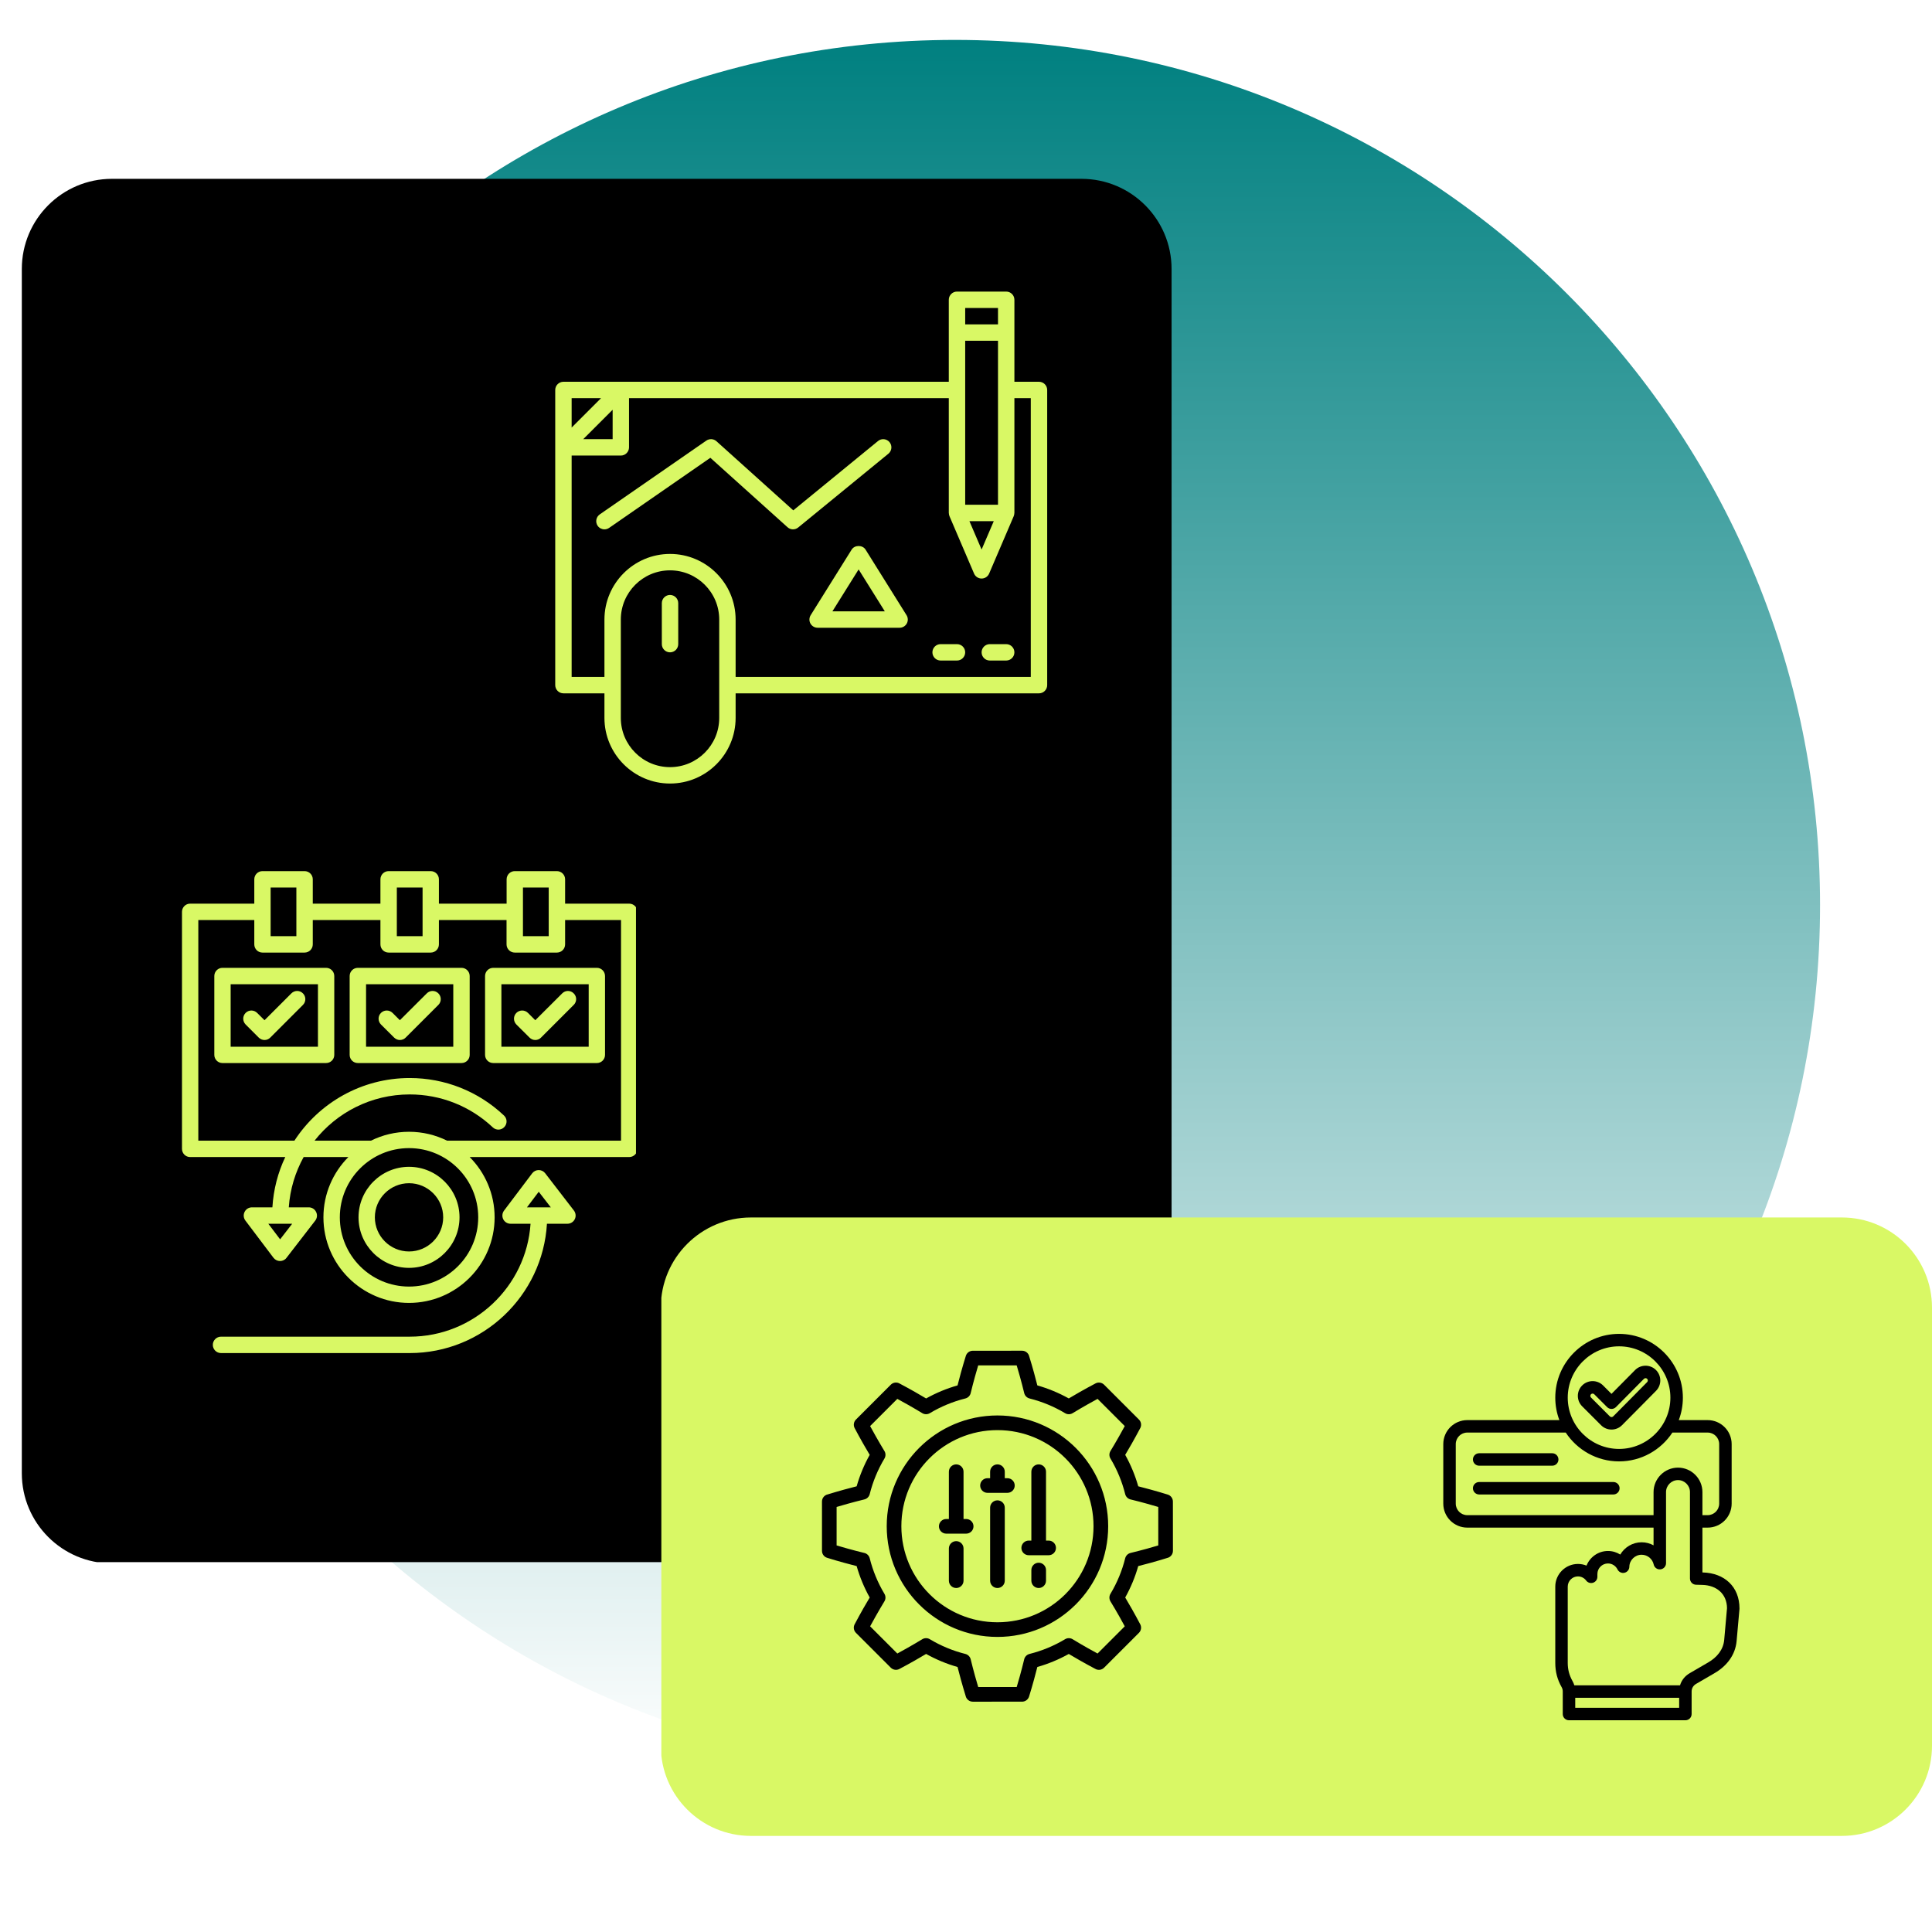 <svg xmlns="http://www.w3.org/2000/svg" xmlns:xlink="http://www.w3.org/1999/xlink" width="600" zoomAndPan="magnify" viewBox="0 0 450 450" height="600" preserveAspectRatio="xMidYMid meet" version="1.0"><defs><clipPath id="fe3a50bf42"><path d="M 20.871 9.297 L 423.926 9.297 L 423.926 412.352 L 20.871 412.352 Z M 20.871 9.297 " clip-rule="nonzero"/></clipPath><clipPath id="62d5a43fb7"><path d="M 423.926 210.824 C 423.926 99.523 333.699 9.297 222.398 9.297 C 111.098 9.297 20.871 99.523 20.871 210.824 C 20.871 322.125 111.098 412.352 222.398 412.352 C 333.699 412.352 423.926 322.125 423.926 210.824 Z M 423.926 210.824 " clip-rule="nonzero"/></clipPath><linearGradient x1="0" gradientTransform="matrix(0, 1.574, -1.574, 0, 423.924, 9.297)" y1="128" x2="256" gradientUnits="userSpaceOnUse" y2="128" id="a07612fc75"><stop stop-opacity="1" stop-color="rgb(0%, 50.2%, 50.2%)" offset="0"/><stop stop-opacity="1" stop-color="rgb(0.391%, 50.394%, 50.394%)" offset="0.004"/><stop stop-opacity="1" stop-color="rgb(0.781%, 50.589%, 50.589%)" offset="0.008"/><stop stop-opacity="1" stop-color="rgb(1.172%, 50.783%, 50.783%)" offset="0.012"/><stop stop-opacity="1" stop-color="rgb(1.562%, 50.978%, 50.978%)" offset="0.016"/><stop stop-opacity="1" stop-color="rgb(1.953%, 51.172%, 51.172%)" offset="0.02"/><stop stop-opacity="1" stop-color="rgb(2.344%, 51.367%, 51.367%)" offset="0.023"/><stop stop-opacity="1" stop-color="rgb(2.734%, 51.561%, 51.561%)" offset="0.027"/><stop stop-opacity="1" stop-color="rgb(3.125%, 51.755%, 51.755%)" offset="0.031"/><stop stop-opacity="1" stop-color="rgb(3.516%, 51.949%, 51.949%)" offset="0.035"/><stop stop-opacity="1" stop-color="rgb(3.906%, 52.144%, 52.144%)" offset="0.039"/><stop stop-opacity="1" stop-color="rgb(4.297%, 52.338%, 52.338%)" offset="0.043"/><stop stop-opacity="1" stop-color="rgb(4.688%, 52.533%, 52.533%)" offset="0.047"/><stop stop-opacity="1" stop-color="rgb(5.078%, 52.727%, 52.727%)" offset="0.051"/><stop stop-opacity="1" stop-color="rgb(5.469%, 52.922%, 52.922%)" offset="0.055"/><stop stop-opacity="1" stop-color="rgb(5.859%, 53.116%, 53.116%)" offset="0.059"/><stop stop-opacity="1" stop-color="rgb(6.25%, 53.311%, 53.311%)" offset="0.062"/><stop stop-opacity="1" stop-color="rgb(6.641%, 53.505%, 53.505%)" offset="0.066"/><stop stop-opacity="1" stop-color="rgb(7.031%, 53.7%, 53.7%)" offset="0.07"/><stop stop-opacity="1" stop-color="rgb(7.422%, 53.894%, 53.894%)" offset="0.074"/><stop stop-opacity="1" stop-color="rgb(7.812%, 54.089%, 54.089%)" offset="0.078"/><stop stop-opacity="1" stop-color="rgb(8.203%, 54.283%, 54.283%)" offset="0.082"/><stop stop-opacity="1" stop-color="rgb(8.594%, 54.478%, 54.478%)" offset="0.086"/><stop stop-opacity="1" stop-color="rgb(8.984%, 54.672%, 54.672%)" offset="0.09"/><stop stop-opacity="1" stop-color="rgb(9.375%, 54.868%, 54.868%)" offset="0.094"/><stop stop-opacity="1" stop-color="rgb(9.766%, 55.061%, 55.061%)" offset="0.098"/><stop stop-opacity="1" stop-color="rgb(10.156%, 55.257%, 55.257%)" offset="0.102"/><stop stop-opacity="1" stop-color="rgb(10.547%, 55.45%, 55.45%)" offset="0.105"/><stop stop-opacity="1" stop-color="rgb(10.938%, 55.646%, 55.646%)" offset="0.109"/><stop stop-opacity="1" stop-color="rgb(11.328%, 55.84%, 55.84%)" offset="0.113"/><stop stop-opacity="1" stop-color="rgb(11.719%, 56.035%, 56.035%)" offset="0.117"/><stop stop-opacity="1" stop-color="rgb(12.109%, 56.229%, 56.229%)" offset="0.121"/><stop stop-opacity="1" stop-color="rgb(12.5%, 56.424%, 56.424%)" offset="0.125"/><stop stop-opacity="1" stop-color="rgb(12.891%, 56.618%, 56.618%)" offset="0.129"/><stop stop-opacity="1" stop-color="rgb(13.281%, 56.813%, 56.813%)" offset="0.133"/><stop stop-opacity="1" stop-color="rgb(13.672%, 57.007%, 57.007%)" offset="0.137"/><stop stop-opacity="1" stop-color="rgb(14.062%, 57.202%, 57.202%)" offset="0.141"/><stop stop-opacity="1" stop-color="rgb(14.453%, 57.396%, 57.396%)" offset="0.145"/><stop stop-opacity="1" stop-color="rgb(14.844%, 57.591%, 57.591%)" offset="0.148"/><stop stop-opacity="1" stop-color="rgb(15.234%, 57.785%, 57.785%)" offset="0.152"/><stop stop-opacity="1" stop-color="rgb(15.625%, 57.98%, 57.98%)" offset="0.156"/><stop stop-opacity="1" stop-color="rgb(16.016%, 58.174%, 58.174%)" offset="0.16"/><stop stop-opacity="1" stop-color="rgb(16.406%, 58.369%, 58.369%)" offset="0.164"/><stop stop-opacity="1" stop-color="rgb(16.797%, 58.563%, 58.563%)" offset="0.168"/><stop stop-opacity="1" stop-color="rgb(17.188%, 58.759%, 58.759%)" offset="0.172"/><stop stop-opacity="1" stop-color="rgb(17.578%, 58.952%, 58.952%)" offset="0.176"/><stop stop-opacity="1" stop-color="rgb(17.969%, 59.148%, 59.148%)" offset="0.18"/><stop stop-opacity="1" stop-color="rgb(18.359%, 59.341%, 59.341%)" offset="0.184"/><stop stop-opacity="1" stop-color="rgb(18.75%, 59.537%, 59.537%)" offset="0.188"/><stop stop-opacity="1" stop-color="rgb(19.141%, 59.731%, 59.731%)" offset="0.191"/><stop stop-opacity="1" stop-color="rgb(19.531%, 59.926%, 59.926%)" offset="0.195"/><stop stop-opacity="1" stop-color="rgb(19.922%, 60.12%, 60.12%)" offset="0.199"/><stop stop-opacity="1" stop-color="rgb(20.312%, 60.315%, 60.315%)" offset="0.203"/><stop stop-opacity="1" stop-color="rgb(20.703%, 60.509%, 60.509%)" offset="0.207"/><stop stop-opacity="1" stop-color="rgb(21.094%, 60.704%, 60.704%)" offset="0.211"/><stop stop-opacity="1" stop-color="rgb(21.484%, 60.898%, 60.898%)" offset="0.215"/><stop stop-opacity="1" stop-color="rgb(21.875%, 61.093%, 61.093%)" offset="0.219"/><stop stop-opacity="1" stop-color="rgb(22.266%, 61.287%, 61.287%)" offset="0.223"/><stop stop-opacity="1" stop-color="rgb(22.656%, 61.482%, 61.482%)" offset="0.227"/><stop stop-opacity="1" stop-color="rgb(23.047%, 61.676%, 61.676%)" offset="0.23"/><stop stop-opacity="1" stop-color="rgb(23.438%, 61.871%, 61.871%)" offset="0.234"/><stop stop-opacity="1" stop-color="rgb(23.828%, 62.065%, 62.065%)" offset="0.238"/><stop stop-opacity="1" stop-color="rgb(24.219%, 62.26%, 62.26%)" offset="0.242"/><stop stop-opacity="1" stop-color="rgb(24.609%, 62.454%, 62.454%)" offset="0.246"/><stop stop-opacity="1" stop-color="rgb(25%, 62.65%, 62.65%)" offset="0.25"/><stop stop-opacity="1" stop-color="rgb(25.391%, 62.843%, 62.843%)" offset="0.254"/><stop stop-opacity="1" stop-color="rgb(25.781%, 63.039%, 63.039%)" offset="0.258"/><stop stop-opacity="1" stop-color="rgb(26.172%, 63.232%, 63.232%)" offset="0.262"/><stop stop-opacity="1" stop-color="rgb(26.562%, 63.428%, 63.428%)" offset="0.266"/><stop stop-opacity="1" stop-color="rgb(26.953%, 63.622%, 63.622%)" offset="0.27"/><stop stop-opacity="1" stop-color="rgb(27.344%, 63.817%, 63.817%)" offset="0.273"/><stop stop-opacity="1" stop-color="rgb(27.734%, 64.011%, 64.011%)" offset="0.277"/><stop stop-opacity="1" stop-color="rgb(28.125%, 64.206%, 64.206%)" offset="0.281"/><stop stop-opacity="1" stop-color="rgb(28.516%, 64.4%, 64.4%)" offset="0.285"/><stop stop-opacity="1" stop-color="rgb(28.906%, 64.595%, 64.595%)" offset="0.289"/><stop stop-opacity="1" stop-color="rgb(29.297%, 64.789%, 64.789%)" offset="0.293"/><stop stop-opacity="1" stop-color="rgb(29.688%, 64.984%, 64.984%)" offset="0.297"/><stop stop-opacity="1" stop-color="rgb(30.078%, 65.178%, 65.178%)" offset="0.301"/><stop stop-opacity="1" stop-color="rgb(30.469%, 65.373%, 65.373%)" offset="0.305"/><stop stop-opacity="1" stop-color="rgb(30.859%, 65.567%, 65.567%)" offset="0.309"/><stop stop-opacity="1" stop-color="rgb(31.25%, 65.762%, 65.762%)" offset="0.312"/><stop stop-opacity="1" stop-color="rgb(31.641%, 65.956%, 65.956%)" offset="0.316"/><stop stop-opacity="1" stop-color="rgb(32.031%, 66.151%, 66.151%)" offset="0.32"/><stop stop-opacity="1" stop-color="rgb(32.422%, 66.345%, 66.345%)" offset="0.324"/><stop stop-opacity="1" stop-color="rgb(32.812%, 66.541%, 66.541%)" offset="0.328"/><stop stop-opacity="1" stop-color="rgb(33.203%, 66.734%, 66.734%)" offset="0.332"/><stop stop-opacity="1" stop-color="rgb(33.594%, 66.93%, 66.93%)" offset="0.336"/><stop stop-opacity="1" stop-color="rgb(33.984%, 67.123%, 67.123%)" offset="0.34"/><stop stop-opacity="1" stop-color="rgb(34.375%, 67.319%, 67.319%)" offset="0.344"/><stop stop-opacity="1" stop-color="rgb(34.766%, 67.513%, 67.513%)" offset="0.348"/><stop stop-opacity="1" stop-color="rgb(35.156%, 67.706%, 67.706%)" offset="0.352"/><stop stop-opacity="1" stop-color="rgb(35.547%, 67.9%, 67.9%)" offset="0.355"/><stop stop-opacity="1" stop-color="rgb(35.938%, 68.095%, 68.095%)" offset="0.359"/><stop stop-opacity="1" stop-color="rgb(36.328%, 68.289%, 68.289%)" offset="0.363"/><stop stop-opacity="1" stop-color="rgb(36.719%, 68.484%, 68.484%)" offset="0.367"/><stop stop-opacity="1" stop-color="rgb(37.109%, 68.678%, 68.678%)" offset="0.371"/><stop stop-opacity="1" stop-color="rgb(37.5%, 68.874%, 68.874%)" offset="0.375"/><stop stop-opacity="1" stop-color="rgb(37.891%, 69.067%, 69.067%)" offset="0.379"/><stop stop-opacity="1" stop-color="rgb(38.281%, 69.263%, 69.263%)" offset="0.383"/><stop stop-opacity="1" stop-color="rgb(38.672%, 69.456%, 69.456%)" offset="0.387"/><stop stop-opacity="1" stop-color="rgb(39.062%, 69.652%, 69.652%)" offset="0.391"/><stop stop-opacity="1" stop-color="rgb(39.453%, 69.846%, 69.846%)" offset="0.395"/><stop stop-opacity="1" stop-color="rgb(39.844%, 70.041%, 70.041%)" offset="0.398"/><stop stop-opacity="1" stop-color="rgb(40.234%, 70.235%, 70.235%)" offset="0.402"/><stop stop-opacity="1" stop-color="rgb(40.625%, 70.43%, 70.43%)" offset="0.406"/><stop stop-opacity="1" stop-color="rgb(41.016%, 70.624%, 70.624%)" offset="0.41"/><stop stop-opacity="1" stop-color="rgb(41.406%, 70.819%, 70.819%)" offset="0.414"/><stop stop-opacity="1" stop-color="rgb(41.797%, 71.013%, 71.013%)" offset="0.418"/><stop stop-opacity="1" stop-color="rgb(42.188%, 71.208%, 71.208%)" offset="0.422"/><stop stop-opacity="1" stop-color="rgb(42.578%, 71.402%, 71.402%)" offset="0.426"/><stop stop-opacity="1" stop-color="rgb(42.969%, 71.597%, 71.597%)" offset="0.43"/><stop stop-opacity="1" stop-color="rgb(43.359%, 71.791%, 71.791%)" offset="0.434"/><stop stop-opacity="1" stop-color="rgb(43.75%, 71.986%, 71.986%)" offset="0.438"/><stop stop-opacity="1" stop-color="rgb(44.141%, 72.18%, 72.18%)" offset="0.441"/><stop stop-opacity="1" stop-color="rgb(44.531%, 72.375%, 72.375%)" offset="0.445"/><stop stop-opacity="1" stop-color="rgb(44.922%, 72.569%, 72.569%)" offset="0.449"/><stop stop-opacity="1" stop-color="rgb(45.312%, 72.765%, 72.765%)" offset="0.453"/><stop stop-opacity="1" stop-color="rgb(45.703%, 72.958%, 72.958%)" offset="0.457"/><stop stop-opacity="1" stop-color="rgb(46.094%, 73.154%, 73.154%)" offset="0.461"/><stop stop-opacity="1" stop-color="rgb(46.484%, 73.347%, 73.347%)" offset="0.465"/><stop stop-opacity="1" stop-color="rgb(46.875%, 73.543%, 73.543%)" offset="0.469"/><stop stop-opacity="1" stop-color="rgb(47.266%, 73.737%, 73.737%)" offset="0.473"/><stop stop-opacity="1" stop-color="rgb(47.656%, 73.932%, 73.932%)" offset="0.477"/><stop stop-opacity="1" stop-color="rgb(48.047%, 74.126%, 74.126%)" offset="0.48"/><stop stop-opacity="1" stop-color="rgb(48.438%, 74.321%, 74.321%)" offset="0.484"/><stop stop-opacity="1" stop-color="rgb(48.828%, 74.515%, 74.515%)" offset="0.488"/><stop stop-opacity="1" stop-color="rgb(49.219%, 74.71%, 74.71%)" offset="0.492"/><stop stop-opacity="1" stop-color="rgb(49.609%, 74.904%, 74.904%)" offset="0.496"/><stop stop-opacity="1" stop-color="rgb(50%, 75.099%, 75.099%)" offset="0.5"/><stop stop-opacity="1" stop-color="rgb(50.391%, 75.293%, 75.293%)" offset="0.504"/><stop stop-opacity="1" stop-color="rgb(50.781%, 75.488%, 75.488%)" offset="0.508"/><stop stop-opacity="1" stop-color="rgb(51.172%, 75.682%, 75.682%)" offset="0.512"/><stop stop-opacity="1" stop-color="rgb(51.562%, 75.877%, 75.877%)" offset="0.516"/><stop stop-opacity="1" stop-color="rgb(51.953%, 76.071%, 76.071%)" offset="0.52"/><stop stop-opacity="1" stop-color="rgb(52.344%, 76.266%, 76.266%)" offset="0.523"/><stop stop-opacity="1" stop-color="rgb(52.734%, 76.46%, 76.46%)" offset="0.527"/><stop stop-opacity="1" stop-color="rgb(53.125%, 76.656%, 76.656%)" offset="0.531"/><stop stop-opacity="1" stop-color="rgb(53.516%, 76.849%, 76.849%)" offset="0.535"/><stop stop-opacity="1" stop-color="rgb(53.906%, 77.045%, 77.045%)" offset="0.539"/><stop stop-opacity="1" stop-color="rgb(54.297%, 77.238%, 77.238%)" offset="0.543"/><stop stop-opacity="1" stop-color="rgb(54.688%, 77.434%, 77.434%)" offset="0.547"/><stop stop-opacity="1" stop-color="rgb(55.078%, 77.628%, 77.628%)" offset="0.551"/><stop stop-opacity="1" stop-color="rgb(55.469%, 77.823%, 77.823%)" offset="0.555"/><stop stop-opacity="1" stop-color="rgb(55.859%, 78.017%, 78.017%)" offset="0.559"/><stop stop-opacity="1" stop-color="rgb(56.25%, 78.212%, 78.212%)" offset="0.562"/><stop stop-opacity="1" stop-color="rgb(56.641%, 78.406%, 78.406%)" offset="0.566"/><stop stop-opacity="1" stop-color="rgb(57.031%, 78.601%, 78.601%)" offset="0.57"/><stop stop-opacity="1" stop-color="rgb(57.422%, 78.795%, 78.795%)" offset="0.574"/><stop stop-opacity="1" stop-color="rgb(57.812%, 78.99%, 78.99%)" offset="0.578"/><stop stop-opacity="1" stop-color="rgb(58.203%, 79.184%, 79.184%)" offset="0.582"/><stop stop-opacity="1" stop-color="rgb(58.594%, 79.379%, 79.379%)" offset="0.586"/><stop stop-opacity="1" stop-color="rgb(58.984%, 79.573%, 79.573%)" offset="0.59"/><stop stop-opacity="1" stop-color="rgb(59.375%, 79.768%, 79.768%)" offset="0.594"/><stop stop-opacity="1" stop-color="rgb(59.766%, 79.962%, 79.962%)" offset="0.598"/><stop stop-opacity="1" stop-color="rgb(60.156%, 80.157%, 80.157%)" offset="0.602"/><stop stop-opacity="1" stop-color="rgb(60.547%, 80.351%, 80.351%)" offset="0.605"/><stop stop-opacity="1" stop-color="rgb(60.938%, 80.547%, 80.547%)" offset="0.609"/><stop stop-opacity="1" stop-color="rgb(61.328%, 80.74%, 80.74%)" offset="0.613"/><stop stop-opacity="1" stop-color="rgb(61.719%, 80.936%, 80.936%)" offset="0.617"/><stop stop-opacity="1" stop-color="rgb(62.109%, 81.129%, 81.129%)" offset="0.621"/><stop stop-opacity="1" stop-color="rgb(62.5%, 81.325%, 81.325%)" offset="0.625"/><stop stop-opacity="1" stop-color="rgb(62.891%, 81.519%, 81.519%)" offset="0.629"/><stop stop-opacity="1" stop-color="rgb(63.281%, 81.714%, 81.714%)" offset="0.633"/><stop stop-opacity="1" stop-color="rgb(63.672%, 81.908%, 81.908%)" offset="0.637"/><stop stop-opacity="1" stop-color="rgb(64.062%, 82.103%, 82.103%)" offset="0.641"/><stop stop-opacity="1" stop-color="rgb(64.453%, 82.297%, 82.297%)" offset="0.645"/><stop stop-opacity="1" stop-color="rgb(64.844%, 82.492%, 82.492%)" offset="0.648"/><stop stop-opacity="1" stop-color="rgb(65.234%, 82.686%, 82.686%)" offset="0.652"/><stop stop-opacity="1" stop-color="rgb(65.625%, 82.881%, 82.881%)" offset="0.656"/><stop stop-opacity="1" stop-color="rgb(66.016%, 83.075%, 83.075%)" offset="0.66"/><stop stop-opacity="1" stop-color="rgb(66.406%, 83.27%, 83.27%)" offset="0.664"/><stop stop-opacity="1" stop-color="rgb(66.797%, 83.464%, 83.464%)" offset="0.668"/><stop stop-opacity="1" stop-color="rgb(67.188%, 83.659%, 83.659%)" offset="0.672"/><stop stop-opacity="1" stop-color="rgb(67.578%, 83.853%, 83.853%)" offset="0.676"/><stop stop-opacity="1" stop-color="rgb(67.969%, 84.047%, 84.047%)" offset="0.68"/><stop stop-opacity="1" stop-color="rgb(68.359%, 84.241%, 84.241%)" offset="0.684"/><stop stop-opacity="1" stop-color="rgb(68.75%, 84.436%, 84.436%)" offset="0.688"/><stop stop-opacity="1" stop-color="rgb(69.141%, 84.63%, 84.63%)" offset="0.691"/><stop stop-opacity="1" stop-color="rgb(69.531%, 84.825%, 84.825%)" offset="0.695"/><stop stop-opacity="1" stop-color="rgb(69.922%, 85.019%, 85.019%)" offset="0.699"/><stop stop-opacity="1" stop-color="rgb(70.312%, 85.214%, 85.214%)" offset="0.703"/><stop stop-opacity="1" stop-color="rgb(70.703%, 85.408%, 85.408%)" offset="0.707"/><stop stop-opacity="1" stop-color="rgb(71.094%, 85.603%, 85.603%)" offset="0.711"/><stop stop-opacity="1" stop-color="rgb(71.484%, 85.797%, 85.797%)" offset="0.715"/><stop stop-opacity="1" stop-color="rgb(71.875%, 85.992%, 85.992%)" offset="0.719"/><stop stop-opacity="1" stop-color="rgb(72.266%, 86.186%, 86.186%)" offset="0.723"/><stop stop-opacity="1" stop-color="rgb(72.656%, 86.382%, 86.382%)" offset="0.727"/><stop stop-opacity="1" stop-color="rgb(73.047%, 86.575%, 86.575%)" offset="0.73"/><stop stop-opacity="1" stop-color="rgb(73.438%, 86.771%, 86.771%)" offset="0.734"/><stop stop-opacity="1" stop-color="rgb(73.828%, 86.964%, 86.964%)" offset="0.738"/><stop stop-opacity="1" stop-color="rgb(74.219%, 87.16%, 87.16%)" offset="0.742"/><stop stop-opacity="1" stop-color="rgb(74.609%, 87.354%, 87.354%)" offset="0.746"/><stop stop-opacity="1" stop-color="rgb(75%, 87.549%, 87.549%)" offset="0.75"/><stop stop-opacity="1" stop-color="rgb(75.391%, 87.743%, 87.743%)" offset="0.754"/><stop stop-opacity="1" stop-color="rgb(75.781%, 87.938%, 87.938%)" offset="0.758"/><stop stop-opacity="1" stop-color="rgb(76.172%, 88.132%, 88.132%)" offset="0.762"/><stop stop-opacity="1" stop-color="rgb(76.562%, 88.327%, 88.327%)" offset="0.766"/><stop stop-opacity="1" stop-color="rgb(76.953%, 88.521%, 88.521%)" offset="0.77"/><stop stop-opacity="1" stop-color="rgb(77.344%, 88.716%, 88.716%)" offset="0.773"/><stop stop-opacity="1" stop-color="rgb(77.734%, 88.91%, 88.91%)" offset="0.777"/><stop stop-opacity="1" stop-color="rgb(78.125%, 89.105%, 89.105%)" offset="0.781"/><stop stop-opacity="1" stop-color="rgb(78.516%, 89.299%, 89.299%)" offset="0.785"/><stop stop-opacity="1" stop-color="rgb(78.906%, 89.494%, 89.494%)" offset="0.789"/><stop stop-opacity="1" stop-color="rgb(79.297%, 89.688%, 89.688%)" offset="0.793"/><stop stop-opacity="1" stop-color="rgb(79.688%, 89.883%, 89.883%)" offset="0.797"/><stop stop-opacity="1" stop-color="rgb(80.078%, 90.077%, 90.077%)" offset="0.801"/><stop stop-opacity="1" stop-color="rgb(80.469%, 90.273%, 90.273%)" offset="0.805"/><stop stop-opacity="1" stop-color="rgb(80.859%, 90.466%, 90.466%)" offset="0.809"/><stop stop-opacity="1" stop-color="rgb(81.25%, 90.662%, 90.662%)" offset="0.812"/><stop stop-opacity="1" stop-color="rgb(81.641%, 90.855%, 90.855%)" offset="0.816"/><stop stop-opacity="1" stop-color="rgb(82.031%, 91.051%, 91.051%)" offset="0.82"/><stop stop-opacity="1" stop-color="rgb(82.422%, 91.245%, 91.245%)" offset="0.824"/><stop stop-opacity="1" stop-color="rgb(82.812%, 91.44%, 91.44%)" offset="0.828"/><stop stop-opacity="1" stop-color="rgb(83.203%, 91.634%, 91.634%)" offset="0.832"/><stop stop-opacity="1" stop-color="rgb(83.594%, 91.829%, 91.829%)" offset="0.836"/><stop stop-opacity="1" stop-color="rgb(83.984%, 92.023%, 92.023%)" offset="0.84"/><stop stop-opacity="1" stop-color="rgb(84.375%, 92.218%, 92.218%)" offset="0.844"/><stop stop-opacity="1" stop-color="rgb(84.766%, 92.412%, 92.412%)" offset="0.848"/><stop stop-opacity="1" stop-color="rgb(85.156%, 92.607%, 92.607%)" offset="0.852"/><stop stop-opacity="1" stop-color="rgb(85.547%, 92.801%, 92.801%)" offset="0.855"/><stop stop-opacity="1" stop-color="rgb(85.938%, 92.996%, 92.996%)" offset="0.859"/><stop stop-opacity="1" stop-color="rgb(86.328%, 93.19%, 93.19%)" offset="0.863"/><stop stop-opacity="1" stop-color="rgb(86.719%, 93.385%, 93.385%)" offset="0.867"/><stop stop-opacity="1" stop-color="rgb(87.109%, 93.579%, 93.579%)" offset="0.871"/><stop stop-opacity="1" stop-color="rgb(87.5%, 93.774%, 93.774%)" offset="0.875"/><stop stop-opacity="1" stop-color="rgb(87.891%, 93.968%, 93.968%)" offset="0.879"/><stop stop-opacity="1" stop-color="rgb(88.281%, 94.164%, 94.164%)" offset="0.883"/><stop stop-opacity="1" stop-color="rgb(88.672%, 94.357%, 94.357%)" offset="0.887"/><stop stop-opacity="1" stop-color="rgb(89.062%, 94.553%, 94.553%)" offset="0.891"/><stop stop-opacity="1" stop-color="rgb(89.453%, 94.746%, 94.746%)" offset="0.895"/><stop stop-opacity="1" stop-color="rgb(89.844%, 94.942%, 94.942%)" offset="0.898"/><stop stop-opacity="1" stop-color="rgb(90.234%, 95.135%, 95.135%)" offset="0.902"/><stop stop-opacity="1" stop-color="rgb(90.625%, 95.331%, 95.331%)" offset="0.906"/><stop stop-opacity="1" stop-color="rgb(91.016%, 95.525%, 95.525%)" offset="0.91"/><stop stop-opacity="1" stop-color="rgb(91.406%, 95.72%, 95.72%)" offset="0.914"/><stop stop-opacity="1" stop-color="rgb(91.797%, 95.914%, 95.914%)" offset="0.918"/><stop stop-opacity="1" stop-color="rgb(92.188%, 96.109%, 96.109%)" offset="0.922"/><stop stop-opacity="1" stop-color="rgb(92.578%, 96.303%, 96.303%)" offset="0.926"/><stop stop-opacity="1" stop-color="rgb(92.969%, 96.498%, 96.498%)" offset="0.93"/><stop stop-opacity="1" stop-color="rgb(93.359%, 96.692%, 96.692%)" offset="0.934"/><stop stop-opacity="1" stop-color="rgb(93.75%, 96.887%, 96.887%)" offset="0.938"/><stop stop-opacity="1" stop-color="rgb(94.141%, 97.081%, 97.081%)" offset="0.941"/><stop stop-opacity="1" stop-color="rgb(94.531%, 97.276%, 97.276%)" offset="0.945"/><stop stop-opacity="1" stop-color="rgb(94.922%, 97.47%, 97.47%)" offset="0.949"/><stop stop-opacity="1" stop-color="rgb(95.312%, 97.665%, 97.665%)" offset="0.953"/><stop stop-opacity="1" stop-color="rgb(95.703%, 97.859%, 97.859%)" offset="0.957"/><stop stop-opacity="1" stop-color="rgb(96.094%, 98.055%, 98.055%)" offset="0.961"/><stop stop-opacity="1" stop-color="rgb(96.484%, 98.248%, 98.248%)" offset="0.965"/><stop stop-opacity="1" stop-color="rgb(96.875%, 98.444%, 98.444%)" offset="0.969"/><stop stop-opacity="1" stop-color="rgb(97.266%, 98.637%, 98.637%)" offset="0.973"/><stop stop-opacity="1" stop-color="rgb(97.656%, 98.833%, 98.833%)" offset="0.977"/><stop stop-opacity="1" stop-color="rgb(98.047%, 99.026%, 99.026%)" offset="0.98"/><stop stop-opacity="1" stop-color="rgb(98.438%, 99.222%, 99.222%)" offset="0.984"/><stop stop-opacity="1" stop-color="rgb(98.828%, 99.416%, 99.416%)" offset="0.988"/><stop stop-opacity="1" stop-color="rgb(99.219%, 99.611%, 99.611%)" offset="0.992"/><stop stop-opacity="1" stop-color="rgb(99.609%, 99.805%, 99.805%)" offset="0.996"/><stop stop-opacity="1" stop-color="rgb(100%, 100%, 100%)" offset="1"/></linearGradient><clipPath id="9b24e8e745"><path d="M 5.082 41.652 L 272.883 41.652 L 272.883 364 L 5.082 364 Z M 5.082 41.652 " clip-rule="nonzero"/></clipPath><clipPath id="170f67c6b2"><path d="M 26.082 41.652 L 251.883 41.652 C 263.48 41.652 272.883 51.055 272.883 62.652 L 272.883 343.148 C 272.883 354.746 263.48 364.148 251.883 364.148 L 26.082 364.148 C 14.484 364.148 5.082 354.746 5.082 343.148 L 5.082 62.652 C 5.082 51.055 14.484 41.652 26.082 41.652 Z M 26.082 41.652 " clip-rule="nonzero"/></clipPath><clipPath id="844b6aa5f1"><path d="M 154 283.574 L 450 283.574 L 450 427.617 L 154 427.617 Z M 154 283.574 " clip-rule="nonzero"/></clipPath><clipPath id="aad4af755a"><path d="M 429 427.617 L 174.914 427.617 C 163.316 427.617 153.914 418.215 153.914 406.617 L 153.914 304.574 C 153.914 292.977 163.316 283.574 174.914 283.574 L 429 283.574 C 440.598 283.574 450 292.977 450 304.574 L 450 406.617 C 450 418.215 440.598 427.617 429 427.617 Z M 429 427.617 " clip-rule="nonzero"/></clipPath><clipPath id="6a6a586bde"><path d="M 129.324 67.914 L 244 67.914 L 244 182.664 L 129.324 182.664 Z M 129.324 67.914 " clip-rule="nonzero"/></clipPath><clipPath id="2e63135780"><path d="M 42.383 202.902 L 148.133 202.902 L 148.133 315.402 L 42.383 315.402 Z M 42.383 202.902 " clip-rule="nonzero"/></clipPath><clipPath id="adba98da19"><path d="M 191.449 314.602 L 273.199 314.602 L 273.199 396.352 L 191.449 396.352 Z M 191.449 314.602 " clip-rule="nonzero"/></clipPath><clipPath id="4e24e20a7f"><path d="M 336.164 310.684 L 405.164 310.684 L 405.164 400.684 L 336.164 400.684 Z M 336.164 310.684 " clip-rule="nonzero"/></clipPath></defs><rect x="-45" width="540" fill="#ffffff" y="-45" height="540" fill-opacity="1"/><rect x="-45" width="540" fill="#ffffff" y="-45" height="540" fill-opacity="1"/><g clip-path="url(#fe3a50bf42)"><g clip-path="url(#62d5a43fb7)"><path fill="url(#a07612fc75)" d="M 423.926 9.297 L 20.871 9.297 L 20.871 412.352 L 423.926 412.352 Z M 423.926 9.297 " fill-rule="nonzero"/></g></g><g clip-path="url(#9b24e8e745)"><g clip-path="url(#170f67c6b2)"><path fill="#000000" d="M 5.082 41.652 L 272.883 41.652 L 272.883 363.852 L 5.082 363.852 Z M 5.082 41.652 " fill-opacity="1" fill-rule="nonzero"/></g></g><g clip-path="url(#844b6aa5f1)"><g clip-path="url(#aad4af755a)"><path fill="#d9f865" d="M 450 427.617 L 154.039 427.617 L 154.039 283.574 L 450 283.574 Z M 450 427.617 " fill-opacity="1" fill-rule="nonzero"/></g></g><path fill="#d9f865" d="M 156.062 138.574 C 155.012 138.574 154.152 139.434 154.152 140.484 L 154.152 150.031 C 154.152 151.086 155.012 151.941 156.062 151.941 C 157.113 151.941 157.973 151.086 157.973 150.031 L 157.973 140.484 C 157.973 139.434 157.113 138.574 156.062 138.574 " fill-opacity="1" fill-rule="nonzero"/><g clip-path="url(#6a6a586bde)"><path fill="#d9f865" d="M 240.09 157.672 L 171.34 157.672 L 171.34 144.305 C 171.34 135.879 164.484 129.023 156.062 129.023 C 147.641 129.023 140.785 135.879 140.785 144.305 L 140.785 157.672 L 133.145 157.672 L 133.145 106.109 L 144.602 106.109 C 145.656 106.109 146.512 105.25 146.512 104.199 L 146.512 92.738 L 220.992 92.738 L 220.992 119.477 C 220.992 119.508 221.008 119.527 221.008 119.551 C 221.016 119.773 221.055 119.992 221.145 120.199 C 221.145 120.207 221.145 120.215 221.152 120.223 C 221.152 120.23 221.152 120.23 221.152 120.23 L 226.879 133.598 C 227.18 134.301 227.871 134.754 228.633 134.754 C 229.395 134.754 230.086 134.301 230.387 133.598 L 236.113 120.23 C 236.113 120.23 236.113 120.23 236.113 120.223 C 236.121 120.215 236.121 120.207 236.121 120.199 C 236.211 119.992 236.25 119.773 236.258 119.551 C 236.258 119.527 236.273 119.508 236.273 119.477 L 236.273 92.738 L 240.09 92.738 Z M 167.52 167.219 C 167.52 173.539 162.379 178.68 156.062 178.68 C 149.742 178.68 144.602 173.539 144.602 167.219 L 144.602 144.305 C 144.602 137.984 149.742 132.844 156.062 132.844 C 162.379 132.844 167.52 137.984 167.52 144.305 Z M 142.695 95.441 L 142.695 102.289 L 135.844 102.289 Z M 139.992 92.738 L 133.145 99.586 L 133.145 92.738 Z M 224.812 71.73 L 232.453 71.73 L 232.453 75.551 L 224.812 75.551 Z M 231.469 121.387 L 228.633 127.996 L 225.797 121.387 Z M 232.453 117.566 L 224.812 117.566 L 224.812 79.371 L 232.453 79.371 Z M 242 88.922 L 236.273 88.922 L 236.273 69.824 C 236.273 68.77 235.414 67.914 234.363 67.914 L 222.902 67.914 C 221.852 67.914 220.992 68.77 220.992 69.824 L 220.992 88.922 L 131.234 88.922 C 130.184 88.922 129.324 89.777 129.324 90.828 L 129.324 159.582 C 129.324 160.633 130.184 161.492 131.234 161.492 L 140.785 161.492 L 140.785 167.219 C 140.785 175.645 147.641 182.5 156.062 182.5 C 164.484 182.5 171.34 175.645 171.34 167.219 L 171.34 161.492 L 242 161.492 C 243.055 161.492 243.91 160.633 243.91 159.582 L 243.91 90.828 C 243.91 89.777 243.055 88.922 242 88.922 " fill-opacity="1" fill-rule="nonzero"/></g><path fill="#d9f865" d="M 234.363 150.031 L 230.543 150.031 C 229.492 150.031 228.633 150.891 228.633 151.941 C 228.633 152.992 229.492 153.852 230.543 153.852 L 234.363 153.852 C 235.414 153.852 236.273 152.992 236.273 151.941 C 236.273 150.891 235.414 150.031 234.363 150.031 " fill-opacity="1" fill-rule="nonzero"/><path fill="#d9f865" d="M 222.902 150.031 L 219.086 150.031 C 218.031 150.031 217.176 150.891 217.176 151.941 C 217.176 152.992 218.031 153.852 219.086 153.852 L 222.902 153.852 C 223.957 153.852 224.812 152.992 224.812 151.941 C 224.812 150.891 223.957 150.031 222.902 150.031 " fill-opacity="1" fill-rule="nonzero"/><path fill="#d9f865" d="M 207.191 102.988 C 206.52 102.176 205.32 102.051 204.508 102.723 L 184.77 118.871 L 166.887 102.781 C 166.23 102.184 165.254 102.125 164.52 102.625 L 139.695 119.812 C 138.828 120.418 138.613 121.602 139.211 122.477 C 139.582 123.004 140.18 123.297 140.785 123.297 C 141.164 123.297 141.535 123.184 141.871 122.961 L 165.453 106.629 L 183.434 122.805 C 184.133 123.438 185.188 123.461 185.918 122.863 L 206.926 105.676 C 207.738 105.012 207.863 103.805 207.191 102.988 " fill-opacity="1" fill-rule="nonzero"/><path fill="#d9f865" d="M 193.883 142.395 L 199.988 132.629 L 206.09 142.395 Z M 201.605 128.012 C 200.902 126.898 199.07 126.898 198.367 128.012 L 188.82 143.289 C 188.453 143.879 188.43 144.625 188.766 145.227 C 189.102 145.832 189.742 146.215 190.438 146.215 L 209.535 146.215 C 210.23 146.215 210.871 145.832 211.207 145.227 C 211.543 144.625 211.52 143.879 211.152 143.289 L 201.605 128.012 " fill-opacity="1" fill-rule="nonzero"/><g clip-path="url(#2e63135780)"><path fill="#d9f865" d="M 95.27 295.312 C 88.781 295.312 83.508 290.023 83.508 283.535 C 83.508 277.062 88.781 271.773 95.27 271.773 C 101.758 271.773 107.031 277.062 107.031 283.535 C 107.031 290.023 101.758 295.312 95.27 295.312 Z M 146.559 269.5 L 109.398 269.5 C 112.98 273.102 115.207 278.074 115.207 283.535 C 115.207 294.539 106.258 303.473 95.27 303.473 C 84.281 303.473 75.332 294.539 75.332 283.535 C 75.332 278.074 77.559 273.102 81.141 269.5 L 70.723 269.5 C 68.781 273.023 67.551 276.984 67.266 281.215 L 71.922 281.215 C 72.648 281.215 73.312 281.625 73.625 282.289 C 73.957 282.934 73.879 283.707 73.438 284.293 L 66.727 292.977 C 66.383 293.449 65.812 293.719 65.23 293.719 C 65.23 293.719 65.215 293.719 65.215 293.719 C 64.629 293.719 64.062 293.434 63.699 292.961 L 57.145 284.277 C 56.719 283.691 56.641 282.918 56.973 282.273 C 57.289 281.625 57.953 281.215 58.676 281.215 L 63.445 281.215 C 63.699 277.047 64.738 273.086 66.445 269.5 L 44.281 269.5 C 43.238 269.5 42.387 268.648 42.387 267.59 L 42.387 212.387 C 42.387 211.332 43.238 210.477 44.281 210.477 L 59.23 210.477 L 59.23 204.812 C 59.23 203.754 60.082 202.902 61.125 202.902 L 70.941 202.902 C 72 202.902 72.852 203.754 72.852 204.812 L 72.852 210.477 L 88.609 210.477 L 88.609 204.812 C 88.609 203.754 89.461 202.902 90.52 202.902 L 100.32 202.902 C 101.379 202.902 102.23 203.754 102.23 204.812 L 102.23 210.477 L 118 210.477 L 118 204.812 C 118 203.754 118.855 202.902 119.895 202.902 L 129.715 202.902 C 130.758 202.902 131.625 203.754 131.625 204.812 L 131.625 210.477 L 146.559 210.477 C 147.602 210.477 148.469 211.332 148.469 212.387 L 148.469 267.59 C 148.469 268.648 147.602 269.5 146.559 269.5 Z M 104.125 265.68 L 144.648 265.68 L 144.648 214.297 L 131.625 214.297 L 131.625 219.965 C 131.625 221.023 130.758 221.875 129.715 221.875 L 119.895 221.875 C 118.855 221.875 117.984 221.023 117.984 219.965 L 117.984 214.297 L 102.23 214.297 L 102.23 219.965 C 102.23 221.023 101.379 221.875 100.32 221.875 L 90.52 221.875 C 89.461 221.875 88.609 221.023 88.609 219.965 L 88.609 214.297 L 72.852 214.297 L 72.852 219.965 C 72.852 221.023 72 221.875 70.941 221.875 L 61.125 221.875 C 60.082 221.875 59.23 221.023 59.23 219.965 L 59.23 214.297 L 46.191 214.297 L 46.191 265.68 L 68.574 265.68 C 74.289 256.902 84.188 251.094 95.426 251.094 C 103.621 251.094 111.418 254.188 117.387 259.824 C 118.16 260.535 118.191 261.75 117.465 262.508 C 116.754 263.281 115.539 263.312 114.781 262.586 C 109.523 257.629 102.641 254.914 95.426 254.914 C 86.445 254.914 78.426 259.129 73.266 265.68 L 86.414 265.68 C 89.082 264.355 92.098 263.613 95.27 263.613 C 98.441 263.613 101.457 264.355 104.125 265.68 Z M 63.035 212.371 L 63.035 218.055 L 69.031 218.055 L 69.031 206.719 L 63.035 206.719 Z M 98.426 212.402 L 98.426 206.719 L 92.43 206.719 L 92.43 218.055 L 98.426 218.055 Z M 121.805 218.055 L 127.805 218.055 L 127.805 206.719 L 121.805 206.719 Z M 75.949 247.605 L 51.812 247.605 C 50.77 247.605 49.918 246.754 49.918 245.711 L 49.918 227.336 C 49.918 226.281 50.77 225.426 51.812 225.426 L 75.949 225.426 C 77.004 225.426 77.859 226.281 77.859 227.336 L 77.859 245.711 C 77.859 246.754 77.004 247.605 75.949 247.605 Z M 53.723 243.801 L 74.055 243.801 L 74.055 229.246 L 53.723 229.246 Z M 107.488 247.605 L 83.352 247.605 C 82.293 247.605 81.441 246.754 81.441 245.711 L 81.441 227.336 C 81.441 226.281 82.293 225.426 83.352 225.426 L 107.488 225.426 C 108.547 225.426 109.398 226.281 109.398 227.336 L 109.398 245.711 C 109.398 246.754 108.547 247.605 107.488 247.605 Z M 85.262 243.801 L 105.578 243.801 L 105.578 229.246 L 85.262 229.246 Z M 139.027 247.605 L 114.891 247.605 C 113.832 247.605 112.98 246.754 112.98 245.711 L 112.98 227.336 C 112.98 226.281 113.832 225.426 114.891 225.426 L 139.027 225.426 C 140.07 225.426 140.922 226.281 140.922 227.336 L 140.922 245.711 C 140.922 246.754 140.07 247.605 139.027 247.605 Z M 116.785 243.801 L 137.117 243.801 L 137.117 229.246 L 116.785 229.246 Z M 61.613 242.238 C 61.125 242.238 60.637 242.051 60.258 241.672 L 57.211 238.625 C 56.469 237.867 56.469 236.668 57.211 235.926 C 57.953 235.184 59.152 235.184 59.895 235.926 L 61.613 237.629 L 67.863 231.379 C 68.621 230.621 69.824 230.621 70.562 231.379 C 71.305 232.121 71.305 233.32 70.562 234.062 L 62.957 241.672 C 62.594 242.051 62.102 242.238 61.613 242.238 Z M 93.137 242.238 C 92.664 242.238 92.176 242.051 91.797 241.672 L 88.734 238.625 C 87.992 237.867 87.992 236.668 88.734 235.926 C 89.477 235.184 90.691 235.184 91.434 235.926 L 93.137 237.629 L 99.406 231.379 C 100.148 230.621 101.363 230.621 102.105 231.379 C 102.848 232.121 102.848 233.32 102.105 234.062 L 94.496 241.672 C 94.117 242.051 93.629 242.238 93.137 242.238 Z M 124.68 242.238 C 124.188 242.238 123.699 242.051 123.336 241.672 L 120.273 238.625 C 119.531 237.867 119.531 236.668 120.273 235.926 C 121.016 235.184 122.23 235.184 122.973 235.926 L 124.68 237.629 L 130.945 231.379 C 131.688 230.621 132.887 230.621 133.629 231.379 C 134.387 232.121 134.387 233.32 133.629 234.062 L 126.02 241.672 C 125.656 242.051 125.168 242.238 124.68 242.238 Z M 95.426 315.156 L 51.48 315.156 C 50.422 315.156 49.57 314.301 49.57 313.246 C 49.57 312.203 50.422 311.336 51.48 311.336 L 95.426 311.336 C 110.344 311.336 122.594 299.699 123.574 285.035 L 118.918 285.035 C 118.191 285.035 117.527 284.625 117.211 283.977 C 116.895 283.328 116.961 282.555 117.402 281.973 L 123.953 273.289 C 124.316 272.816 124.867 272.531 125.469 272.531 C 126.066 272.531 126.621 272.801 126.984 273.273 L 133.676 281.957 C 134.117 282.539 134.199 283.312 133.883 283.961 C 133.566 284.625 132.887 285.035 132.16 285.035 L 127.395 285.035 C 126.398 301.816 112.445 315.156 95.426 315.156 Z M 125.531 281.215 L 128.293 281.215 L 125.484 277.582 L 122.738 281.215 Z M 62.496 285.035 L 65.246 288.664 L 68.055 285.035 Z M 95.27 267.418 C 86.383 267.418 79.152 274.648 79.152 283.535 C 79.152 292.438 86.383 299.668 95.27 299.668 C 104.156 299.668 111.387 292.438 111.387 283.535 C 111.387 274.648 104.156 267.418 95.27 267.418 Z M 95.27 275.594 C 90.883 275.594 87.312 279.164 87.312 283.535 C 87.312 287.922 90.883 291.492 95.27 291.492 C 99.656 291.492 103.227 287.922 103.227 283.535 C 103.227 279.164 99.656 275.594 95.27 275.594 Z M 95.27 275.594 " fill-opacity="1" fill-rule="evenodd"/></g><g clip-path="url(#adba98da19)"><path fill="#000000" d="M 238.066 396.352 L 226.586 396.355 C 225.77 396.355 225.086 395.781 224.918 395.016 C 224.535 393.766 224.164 392.5 223.812 391.227 C 223.539 390.242 223.281 389.258 223.031 388.273 C 220.48 387.551 218.023 386.527 215.707 385.234 C 214.797 385.781 213.914 386.293 213.07 386.773 C 211.883 387.445 210.684 388.102 209.48 388.738 C 208.805 389.094 208 388.949 207.484 388.438 L 199.367 380.32 C 198.797 379.754 198.715 378.879 199.121 378.223 C 199.738 377.055 200.379 375.887 201.031 374.73 C 201.512 373.887 202.027 373.008 202.57 372.094 C 201.281 369.785 200.254 367.316 199.531 364.773 C 198.547 364.523 197.562 364.266 196.582 363.992 C 195.262 363.629 193.949 363.246 192.66 362.844 C 191.926 362.621 191.457 361.945 191.457 361.219 L 191.453 349.742 C 191.453 348.926 192.023 348.242 192.789 348.074 C 194.039 347.691 195.301 347.32 196.574 346.969 C 197.559 346.695 198.547 346.438 199.531 346.188 C 200.254 343.637 201.277 341.176 202.57 338.863 C 202.023 337.949 201.508 337.066 201.027 336.219 C 200.355 335.035 199.699 333.836 199.066 332.637 C 198.711 331.961 198.855 331.156 199.367 330.641 L 207.484 322.523 C 208.051 321.953 208.926 321.871 209.582 322.277 C 210.75 322.895 211.914 323.531 213.07 324.188 C 213.918 324.668 214.797 325.18 215.711 325.727 C 218.023 324.434 220.484 323.41 223.031 322.688 C 223.281 321.703 223.543 320.715 223.812 319.73 C 224.176 318.414 224.562 317.105 224.961 315.816 C 225.184 315.082 225.859 314.613 226.586 314.613 L 238.066 314.609 C 238.879 314.609 239.562 315.18 239.73 315.945 C 240.117 317.195 240.488 318.465 240.84 319.738 C 241.113 320.723 241.371 321.707 241.617 322.688 C 244.16 323.41 246.629 324.434 248.938 325.723 C 249.812 325.199 250.695 324.688 251.582 324.184 C 252.77 323.512 253.969 322.855 255.168 322.223 C 255.844 321.867 256.648 322.012 257.164 322.523 L 265.281 330.641 C 265.852 331.207 265.934 332.078 265.531 332.738 C 264.914 333.906 264.273 335.066 263.621 336.223 C 263.117 337.109 262.602 337.992 262.082 338.867 C 263.375 341.18 264.398 343.641 265.117 346.188 C 266.102 346.434 267.086 346.695 268.07 346.969 C 269.391 347.332 270.699 347.715 271.992 348.117 C 272.723 348.34 273.191 349.016 273.191 349.742 L 273.199 361.219 C 273.199 362.035 272.625 362.715 271.859 362.883 C 270.613 363.27 269.348 363.641 268.078 363.992 C 267.09 364.262 266.105 364.523 265.117 364.773 C 264.398 367.316 263.371 369.785 262.082 372.094 C 262.605 372.969 263.117 373.852 263.621 374.738 C 264.293 375.926 264.949 377.121 265.582 378.324 C 265.938 379 265.793 379.805 265.281 380.32 L 257.164 388.438 C 256.598 389.008 255.723 389.09 255.066 388.688 C 253.902 388.07 252.738 387.434 251.582 386.777 C 250.695 386.273 249.812 385.762 248.938 385.238 C 246.629 386.527 244.164 387.551 241.617 388.273 C 241.367 389.262 241.109 390.254 240.832 391.242 C 240.473 392.559 240.09 393.859 239.691 395.148 C 239.469 395.879 238.793 396.348 238.066 396.352 Z M 220.398 357.215 C 219.457 357.215 218.695 356.453 218.695 355.512 C 218.695 354.57 219.457 353.805 220.398 353.805 L 221.012 353.805 L 221.012 342.789 C 221.012 341.848 221.777 341.082 222.719 341.082 C 223.66 341.082 224.426 341.848 224.426 342.789 L 224.426 353.805 L 225.039 353.805 C 225.98 353.805 226.746 354.57 226.746 355.512 C 226.746 356.453 225.98 357.215 225.039 357.215 Z M 239.609 362.242 C 238.668 362.242 237.902 361.48 237.902 360.539 C 237.902 359.598 238.668 358.832 239.609 358.832 L 240.223 358.832 L 240.223 342.789 C 240.223 341.848 240.988 341.082 241.93 341.082 C 242.871 341.082 243.637 341.848 243.637 342.789 L 243.637 358.832 L 244.25 358.832 C 245.191 358.832 245.953 359.598 245.953 360.539 C 245.953 361.48 245.191 362.242 244.25 362.242 Z M 230.004 347.711 C 229.062 347.711 228.301 346.949 228.301 346.008 C 228.301 345.062 229.062 344.301 230.004 344.301 L 230.617 344.301 L 230.617 342.789 C 230.617 341.848 231.383 341.082 232.324 341.082 C 233.266 341.082 234.031 341.848 234.031 342.789 L 234.031 344.301 L 234.645 344.301 C 235.586 344.301 236.348 345.062 236.348 346.008 C 236.348 346.949 235.586 347.711 234.645 347.711 Z M 240.223 365.691 C 240.223 364.75 240.988 363.988 241.93 363.988 C 242.871 363.988 243.637 364.75 243.637 365.691 L 243.637 368.172 C 243.637 369.113 242.871 369.879 241.93 369.879 C 240.988 369.879 240.223 369.113 240.223 368.172 Z M 230.617 351.164 C 230.617 350.223 231.383 349.457 232.324 349.457 C 233.266 349.457 234.031 350.223 234.031 351.164 L 234.031 368.172 C 234.031 369.113 233.266 369.879 232.324 369.879 C 231.383 369.879 230.617 369.113 230.617 368.172 Z M 221.012 360.668 C 221.012 359.727 221.777 358.961 222.719 358.961 C 223.66 358.961 224.426 359.727 224.426 360.668 L 224.426 368.172 C 224.426 369.113 223.66 369.879 222.719 369.879 C 221.777 369.879 221.012 369.113 221.012 368.172 Z M 232.324 329.688 C 239.441 329.688 245.887 332.578 250.555 337.242 C 255.227 341.91 258.117 348.359 258.117 355.48 C 258.117 362.602 255.227 369.051 250.562 373.715 L 250.465 373.805 C 245.805 378.422 239.395 381.27 232.324 381.27 C 225.207 381.27 218.754 378.383 214.09 373.715 C 209.422 369.051 206.535 362.602 206.535 355.48 C 206.535 348.363 209.422 341.91 214.09 337.242 C 218.754 332.578 225.207 329.688 232.324 329.688 Z M 248.152 339.652 C 244.105 335.605 238.508 333.102 232.324 333.102 C 226.145 333.102 220.547 335.605 216.5 339.656 C 212.449 343.703 209.945 349.301 209.945 355.48 C 209.945 361.66 212.449 367.258 216.5 371.305 C 220.547 375.355 226.145 377.859 232.324 377.859 C 238.469 377.859 244.031 375.387 248.074 371.387 L 248.152 371.305 C 252.199 367.258 254.703 361.66 254.703 355.48 C 254.703 349.301 252.199 343.703 248.152 339.652 Z M 227.844 392.941 L 236.809 392.941 L 237.559 390.336 C 237.898 389.094 238.227 387.844 238.531 386.586 C 238.648 385.945 239.125 385.402 239.797 385.234 C 242.695 384.508 245.469 383.363 248.035 381.828 C 248.566 381.488 249.266 381.457 249.84 381.809 C 250.969 382.496 252.113 383.168 253.262 383.82 L 255.645 385.137 L 261.98 378.801 L 260.664 376.418 C 260.012 375.27 259.34 374.125 258.652 372.996 C 258.336 372.473 258.309 371.801 258.645 371.238 C 260.191 368.66 261.352 365.867 262.078 362.949 C 262.23 362.355 262.695 361.863 263.332 361.711 C 264.617 361.398 265.898 361.062 267.172 360.715 C 268.039 360.473 268.91 360.223 269.785 359.961 L 269.785 351 L 267.164 350.246 C 265.93 349.902 264.684 349.578 263.43 349.273 C 262.789 349.156 262.246 348.68 262.078 348.008 C 261.355 345.113 260.207 342.332 258.676 339.77 C 258.332 339.238 258.301 338.539 258.652 337.965 C 259.34 336.836 260.008 335.695 260.66 334.543 L 261.98 332.16 L 255.645 325.824 L 253.262 327.145 C 252.109 327.797 250.969 328.465 249.84 329.152 C 249.316 329.469 248.641 329.496 248.082 329.16 C 245.5 327.613 242.715 326.461 239.797 325.73 C 239.203 325.578 238.711 325.109 238.559 324.477 C 238.246 323.191 237.914 321.914 237.562 320.645 L 236.805 318.02 L 227.844 318.02 L 227.09 320.637 C 226.75 321.875 226.422 323.121 226.117 324.375 C 226 325.016 225.523 325.562 224.852 325.73 C 221.934 326.457 219.148 327.613 216.57 329.16 C 216.047 329.469 215.375 329.488 214.816 329.152 C 213.754 328.508 212.609 327.836 211.391 327.145 L 209.004 325.824 L 202.668 332.16 L 203.988 334.539 C 204.66 335.727 205.312 336.844 205.941 337.879 C 206.312 338.41 206.359 339.133 206.004 339.723 C 204.461 342.297 203.301 345.094 202.574 348.008 C 202.422 348.602 201.957 349.094 201.32 349.246 C 200.031 349.562 198.75 349.895 197.48 350.246 L 194.863 351 L 194.863 359.961 L 197.488 360.715 C 198.723 361.059 199.969 361.383 201.219 361.688 C 201.859 361.801 202.406 362.281 202.574 362.949 C 203.301 365.867 204.461 368.66 206.004 371.238 C 206.312 371.762 206.332 372.434 205.996 372.988 C 205.352 374.047 204.684 375.191 203.992 376.41 L 202.668 378.801 L 209.004 385.137 L 211.391 383.812 C 212.578 383.141 213.688 382.488 214.723 381.863 C 215.254 381.496 215.977 381.445 216.566 381.801 C 219.141 383.344 221.941 384.508 224.852 385.234 C 225.445 385.387 225.938 385.852 226.094 386.484 C 226.406 387.77 226.738 389.051 227.09 390.32 Z M 227.844 392.941 " fill-opacity="1" fill-rule="nonzero"/></g><g clip-path="url(#4e24e20a7f)"><path fill="#000000" d="M 385.145 355.812 L 341.766 355.812 C 338.676 355.812 336.168 353.309 336.168 350.219 L 336.168 336.363 C 336.168 333.273 338.676 330.77 341.766 330.77 L 363.207 330.77 C 362.59 329.141 362.254 327.379 362.254 325.539 C 362.254 317.359 368.93 310.684 377.113 310.684 C 385.301 310.684 391.973 317.359 391.973 325.539 C 391.973 327.379 391.637 329.141 391.02 330.77 L 397.738 330.77 C 400.832 330.77 403.336 333.273 403.336 336.363 L 403.336 350.219 C 403.336 353.309 400.832 355.812 397.738 355.812 L 396.527 355.812 L 396.527 366.254 C 396.527 366.254 396.582 366.254 396.582 366.254 C 401.656 366.379 405.16 369.57 405.16 374.645 C 405.16 374.688 405.16 374.73 405.156 374.773 L 404.492 382.203 C 404.203 385.492 402.188 388.062 399.336 389.719 L 395.027 392.227 C 394.379 392.605 394.012 393.246 394.012 393.996 L 394.012 399.234 C 394.012 400.035 393.363 400.684 392.559 400.684 L 365.449 400.684 C 364.645 400.684 363.996 400.035 363.996 399.234 L 363.996 393.996 C 363.996 393.629 363.914 393.289 363.746 392.988 L 363.742 392.988 C 362.723 391.168 362.254 389.387 362.254 387.305 L 362.254 369.551 C 362.254 366.641 364.637 364.273 367.535 364.273 C 368.242 364.273 368.914 364.41 369.531 364.66 C 370.32 362.672 372.262 361.254 374.527 361.254 C 375.578 361.254 376.562 361.559 377.391 362.086 C 378.398 360.379 380.258 359.227 382.367 359.227 C 383.375 359.227 384.32 359.484 385.145 359.938 Z M 364.691 333.672 L 341.766 333.672 C 340.277 333.672 339.074 334.875 339.074 336.363 L 339.074 350.219 C 339.074 351.707 340.277 352.91 341.766 352.91 L 385.145 352.91 L 385.145 347.531 C 385.145 344.402 387.711 341.84 390.84 341.84 C 393.973 341.84 396.527 344.402 396.527 347.531 L 396.527 352.91 L 397.738 352.91 C 399.227 352.91 400.43 351.707 400.43 350.219 L 400.43 336.363 C 400.43 334.875 399.227 333.672 397.738 333.672 L 389.535 333.672 C 386.875 337.711 382.297 340.387 377.113 340.387 C 371.93 340.387 367.352 337.711 364.691 333.672 Z M 391.312 392.543 C 391.66 391.367 392.438 390.375 393.566 389.719 L 397.875 387.211 C 399.891 386.039 401.395 384.277 401.602 381.949 C 401.602 381.949 402.254 374.582 402.254 374.582 C 402.227 371.258 399.848 369.238 396.504 369.156 L 395.035 369.117 C 394.25 369.094 393.625 368.453 393.625 367.664 L 393.625 347.531 C 393.625 346 392.375 344.742 390.84 344.742 C 389.305 344.742 388.051 346 388.051 347.531 L 388.051 364.094 C 388.051 364.832 387.488 365.457 386.75 365.535 C 386.012 365.613 385.332 365.125 385.176 364.398 C 384.898 363.105 383.742 362.129 382.367 362.129 C 380.816 362.129 379.531 363.383 379.504 364.938 C 379.492 365.605 379.023 366.18 378.371 366.328 C 377.719 366.477 377.047 366.156 376.75 365.555 C 376.344 364.73 375.5 364.16 374.527 364.16 C 373.168 364.16 372.062 365.273 372.062 366.629 L 372.062 367.266 C 372.062 367.895 371.66 368.449 371.066 368.645 C 370.473 368.844 369.816 368.637 369.445 368.137 C 369.008 367.551 368.316 367.176 367.535 367.176 C 366.23 367.176 365.156 368.242 365.156 369.551 L 365.156 387.305 C 365.156 388.867 365.512 390.203 366.277 391.566 C 366.449 391.875 366.59 392.203 366.691 392.543 Z M 366.902 395.449 L 366.902 397.781 C 366.902 397.781 391.109 397.781 391.109 397.781 L 391.109 395.449 Z M 344.527 341.391 C 343.727 341.391 343.074 340.742 343.074 339.941 C 343.074 339.141 343.727 338.488 344.527 338.488 L 361.539 338.488 C 362.344 338.488 362.992 339.141 362.992 339.941 C 362.992 340.742 362.344 341.391 361.539 341.391 Z M 344.527 348.094 C 343.727 348.094 343.074 347.441 343.074 346.641 C 343.074 345.84 343.727 345.191 344.527 345.191 L 375.781 345.191 C 376.582 345.191 377.234 345.84 377.234 346.641 C 377.234 347.441 376.582 348.094 375.781 348.094 Z M 377.113 337.484 C 383.699 337.484 389.066 332.117 389.066 325.539 C 389.066 318.957 383.699 313.586 377.113 313.586 C 370.531 313.586 365.156 318.957 365.156 325.539 C 365.156 332.117 370.531 337.484 377.113 337.484 Z M 375.348 324.66 L 380.84 319.117 L 380.84 319.113 C 382.18 317.77 384.359 317.762 385.703 319.098 C 387.047 320.434 387.055 322.605 385.719 323.957 C 383.074 326.625 380.449 329.309 377.789 331.965 C 376.445 333.309 374.266 333.309 372.922 331.965 L 368.52 327.559 C 367.176 326.219 367.172 324.047 368.516 322.699 L 368.52 322.695 C 369.863 321.355 372.043 321.355 373.387 322.695 Z M 374.328 327.742 L 371.332 324.75 C 371.121 324.539 370.785 324.539 370.574 324.746 C 370.367 324.957 370.363 325.297 370.574 325.508 L 374.977 329.914 C 375.188 330.121 375.527 330.121 375.734 329.914 C 378.391 327.262 381.012 324.578 383.656 321.914 C 383.863 321.703 383.863 321.367 383.656 321.156 C 383.445 320.949 383.109 320.953 382.902 321.16 L 376.387 327.738 C 376.113 328.012 375.746 328.168 375.359 328.168 C 374.973 328.168 374.602 328.016 374.328 327.742 Z M 374.328 327.742 " fill-opacity="1" fill-rule="evenodd"/></g></svg>